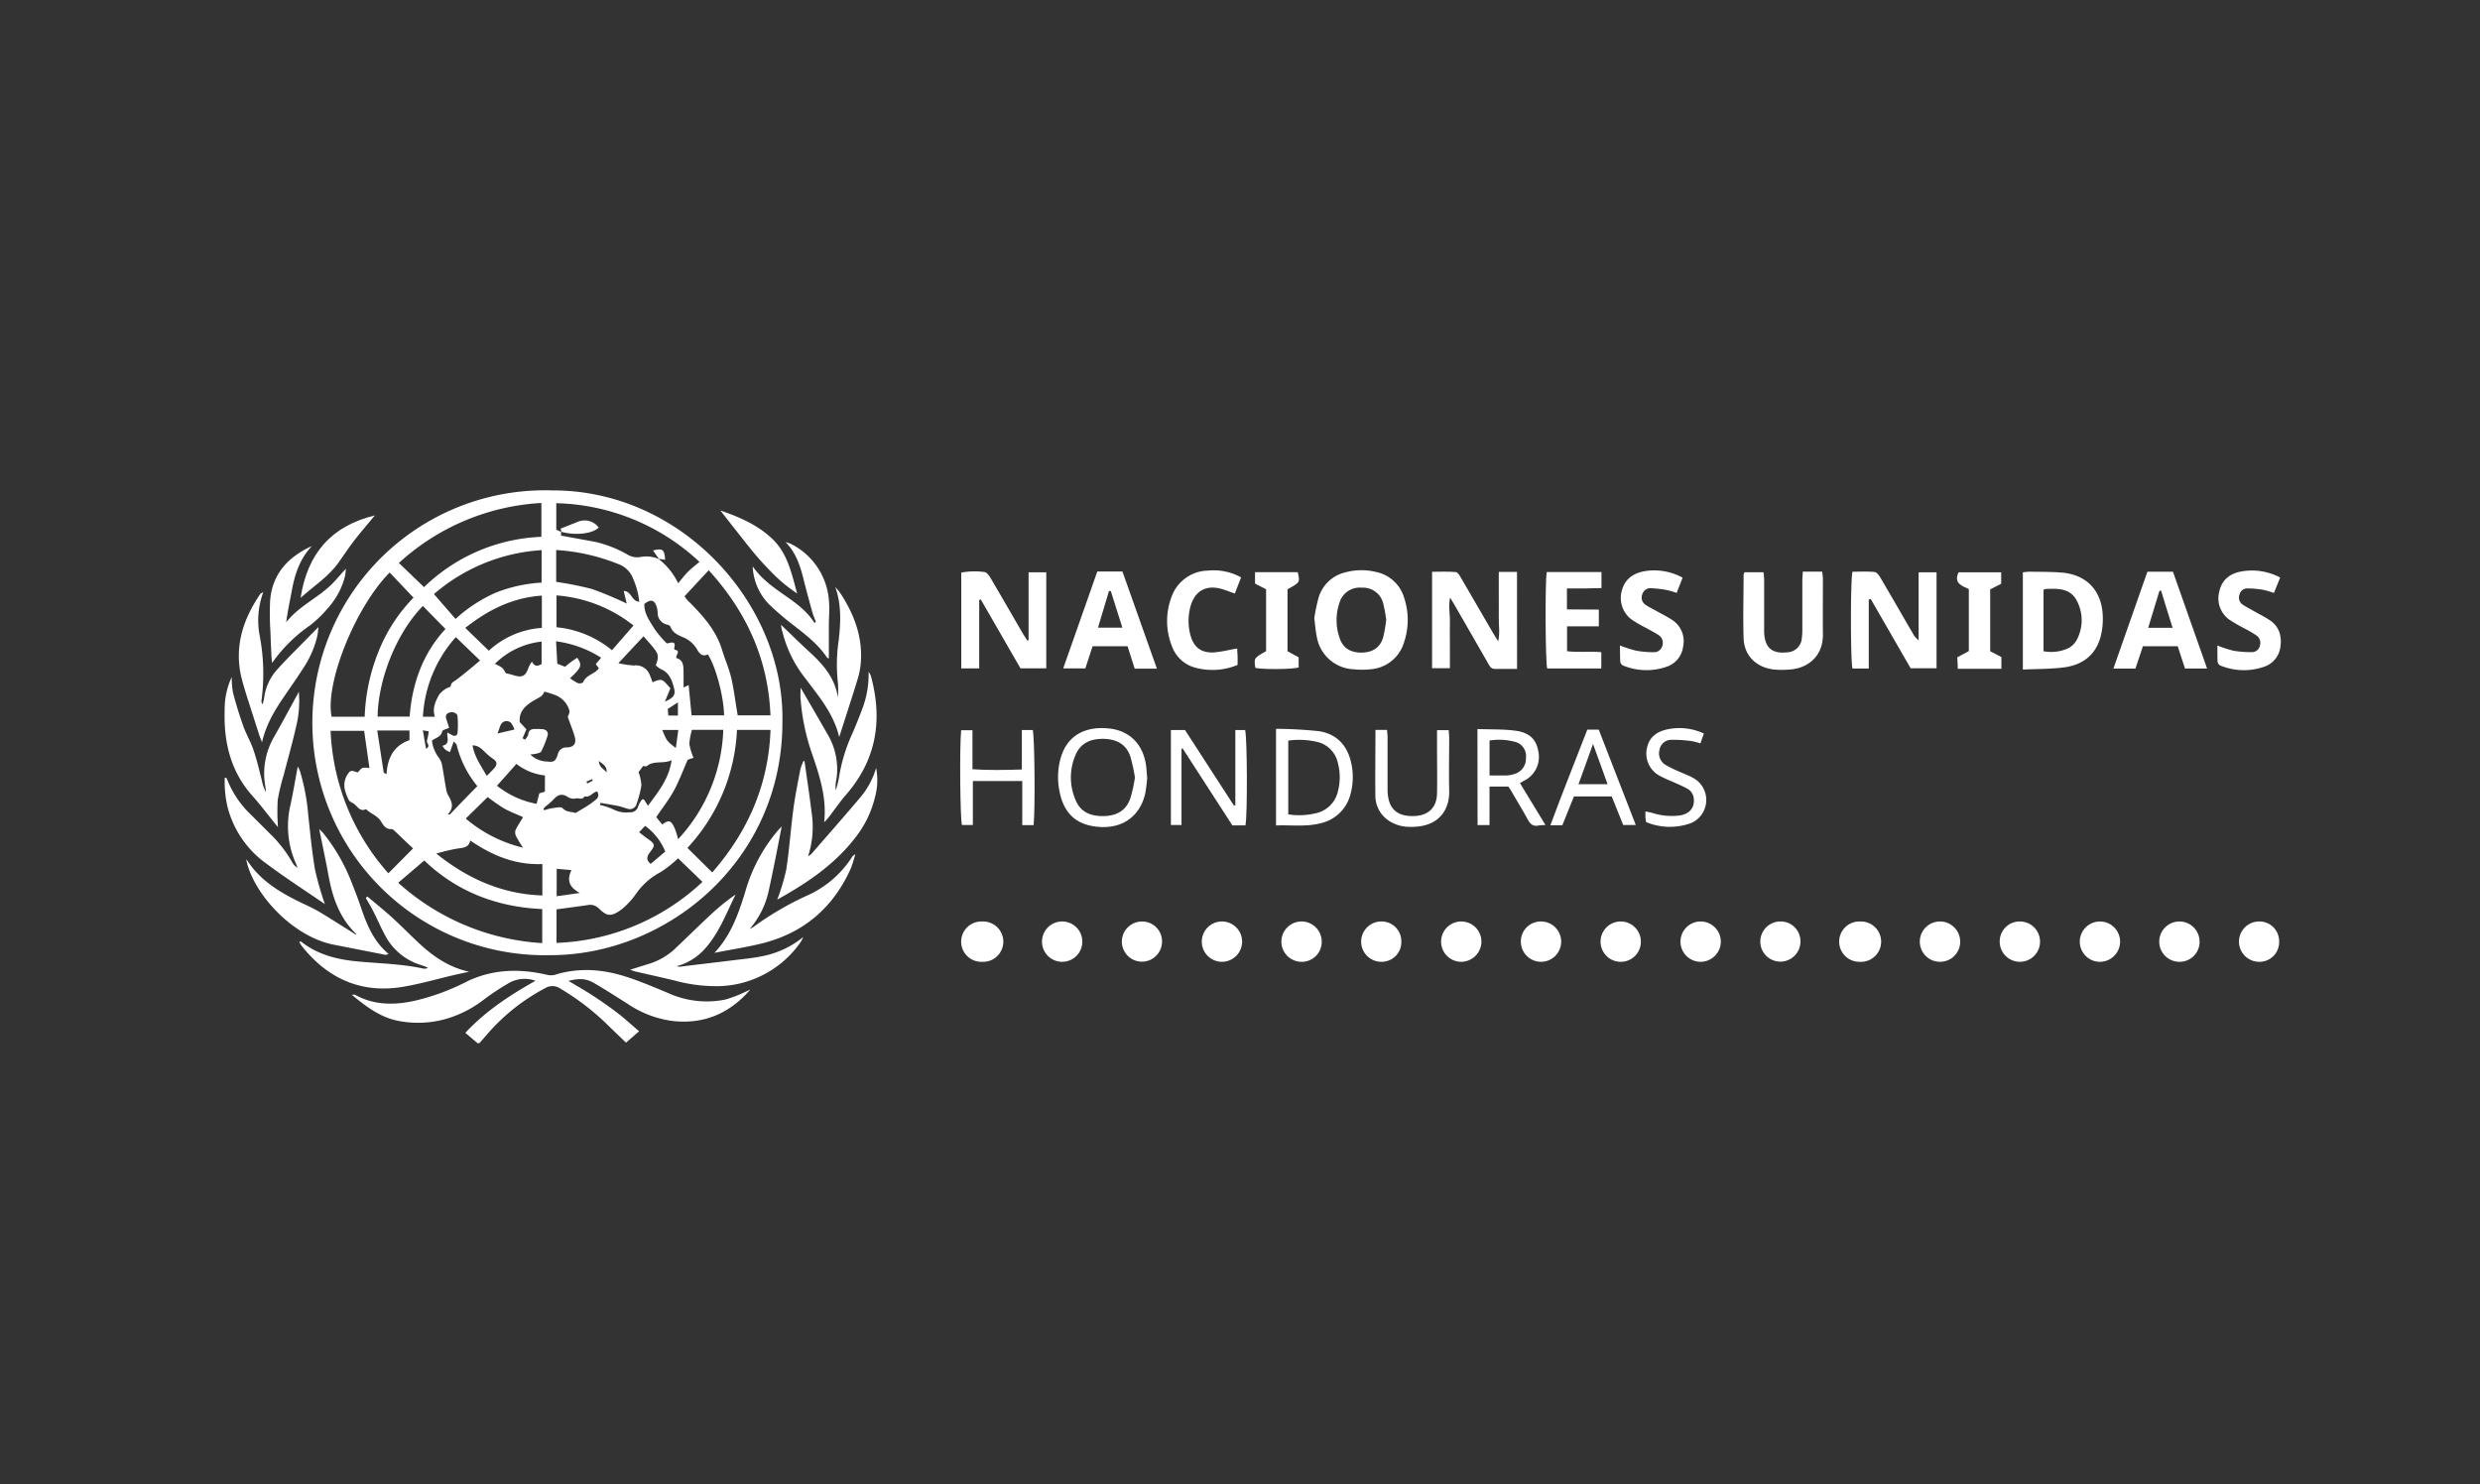 <svg xmlns="http://www.w3.org/2000/svg" id="Capa_1" data-name="Capa 1" viewBox="0 0 591.65 354.12"><rect x="0" y="0" width="591.65" height="354.12" fill="#333333" stroke="none"/><path d="M186.66,172.1c.12,33.22-27.5,55.81-55.41,55.78A55.46,55.46,0,1,1,131.66,117C162.7,116.86,187.17,144.15,186.66,172.1Zm-52.73-45.16-.07-.07v.92c2.88.53,5.55,1,8.21,1.5a28.12,28.12,0,0,1,7.72,3.07,4.43,4.43,0,0,0,2.92.54,7.67,7.67,0,0,1,4.51.48l-.06,0a16.46,16.46,0,0,1,4.63,5.76c.9-1.06,1.55-1.94,2.32-2.71s1.73-1.5,2.76-2.38a51.74,51.74,0,0,0-34.16-14v6.31ZM87,171a45.78,45.78,0,0,1,3.3-15.55,38.74,38.74,0,0,1,8.35-12.86l-5.68-6C84.86,144.7,77.47,163,79.12,171Zm89-.34h7.81c-.55-13.54-5.78-24.76-14.73-34.61l-5.77,6.2a6.8,6.8,0,0,0,.63.87c3.49,3.48,6.84,7.06,8.33,11.94.7,2.29,1.68,4.5,2.22,6.81C175.14,164.81,175.49,167.8,176,170.69Zm-6.08,37.48c8.63-9.87,13.45-21.12,13.9-34h-8A44.24,44.24,0,0,1,164,202.29ZM129.16,120a54.76,54.76,0,0,0-34,14.31l6,5.76a42.58,42.58,0,0,1,28-12ZM95,210.6A56.3,56.3,0,0,0,129.36,225v-8.12c-11-.48-20.56-4.29-28.13-11.59Zm66.76-5.84a25.61,25.61,0,0,1-4.22,3.34,16.3,16.3,0,0,0-5.76,5.08,18.64,18.64,0,0,1-3.29,3.62c-2.82,2.18-3.77,1.66-5.57,0a2.84,2.84,0,0,0-2.39-.92c-2.55.38-5.1.71-7.76,1.07v8a53.71,53.71,0,0,0,34.82-14.56Zm-60.88-60.19c-6.69,6.9-10.71,18.13-10.79,26.39h7.64c.59-8,3.22-15.16,8.55-20.9ZM98.55,202.4C97,201,95.48,199.48,93.9,198a.85.85,0,0,0-.55-.2c-1.35.08-1.94-1-2.48-1.87-.88-1.4-2.48-1.79-3.55-2.89-1.44.71-2-.64-2.84-1.25-.42-.3-1-.48-1.24-.88a10.18,10.18,0,0,1-1-2.66,4.74,4.74,0,0,1,.94-3.87c.66-.93,1.49-.18,2.16-.11.44-.42.77-.95,1.22-1.09a4.23,4.23,0,0,1,1.58.08c-.44-3.1-.87-6.1-1.27-8.91h-8a54.52,54.52,0,0,0,13.78,34Zm30.66-71.15a43.34,43.34,0,0,0-25.68,10.48l5.15,5.93a35.34,35.34,0,0,1,9.46-6.21A34.7,34.7,0,0,1,129.21,139Zm34.86,50c-1.09,2.48-2,4.94-3.21,7.2s-2.83,4.3-4.31,6.5L158,196.7c1.38-1,1.83-1,2.5,0a8.1,8.1,0,0,1,.8,1.86c.17.43.26.89.48,1.65a40.25,40.25,0,0,0,10.77-26.09h-7.46a14.31,14.31,0,0,0-.63,3.39,14.18,14.18,0,0,0,1,3.28Zm.22-17.8c.25,2.59.48,5,.7,7.21h7.75c-.07-4.52-2-11.71-3.88-14.54-1.14.56-1.85,0-2.46-1a6.8,6.8,0,0,0-3.23-3c-1.24-.52-2.68-1.08-3.23-2.62-.09-.24-.53-.42-.84-.5a2.81,2.81,0,0,1-2.2-2.84,6.09,6.09,0,0,0-.18-1.21c-.56-1.87-1.44-2.1-3-.86-.06,2.41,1.38,4.19,2.5,6.06a27.06,27.06,0,0,0,2.84,3.34,2,2,0,0,0,.44-.06c.94-.24,1.75-.34,1.36,1.09,0,.14,0,.46.1.47,1.62.35.15,1.29.4,2,1.75.48,1.69,2,1.72,3.42,0,1.18,0,2.37,0,3.6Zm-52.11,37.07c-.28,1.41-1.24,1.67-2.3,1.82s-1.88.31-2.81.52-2,.5-3,.77c7.36,5.91,15.65,9.7,25.32,10v-7.49C123,206.4,117.51,204.16,112.18,200.52ZM149.52,144l-.72-3c1.86,0,1.88,2.5,3.71,2.56a18.58,18.58,0,0,0-1.45-5.46,5.87,5.87,0,0,0-3.43-3.48,47.37,47.37,0,0,0-14.94-3.4v7.6a81.92,81.92,0,0,1,8.5,1.69A84.77,84.77,0,0,1,149.52,144ZM146,155.12l5.13-5.89a33.56,33.56,0,0,0-18.37-7.18v7.59A24.62,24.62,0,0,1,146,155.12Zm-35-5.32,5.62,5.44a20.63,20.63,0,0,1,12.65-5.44v-7.7C122.17,142.58,116.36,145.58,111,149.8Zm13.67,26.34.62.33c.26-.43.69-.84.74-1.29.1-1,.72-1.24,1.53-1.27.61,0,1.23,0,1.84.05.94.07,1.46.71,1.24,1.52a23.39,23.39,0,0,1-1.5,3.76c-.13.28-.67.43-1.05.54a12.29,12.29,0,0,1-1.57.22,5.83,5.83,0,0,0,4,1.68c1.62.2,2-.07,2.54-1.63a2.07,2.07,0,0,1,2.16-1.74c1.57,0,2.3-.88,1.94-2.33s-1.07-3.13-1.71-4.94c.08-.28.53-1,.39-1.53a5.6,5.6,0,0,0-3.45-3.71,23.5,23.5,0,0,0-2.56-.8c-.25,1.1-1.37,1.47-2.37,2.06-2.07,1.2-3.75,2.73-3.45,5.23l1.57,1.7Zm-10.77,11.44a24.55,24.55,0,0,1-4.94-9.81c-.07-.31-.43-.54-.71-.88l-.91,2.54a7,7,0,0,1-1.07-.56,6.47,6.47,0,0,1-.75-.94c1.94-.44,1.09-1.89,1.19-3.19l1.15.65c.61.35,1.23.07,1.28-.47a20.5,20.5,0,0,0,0-4.07c-.07-.76-1.15-1.12-2-.82s-.88.93-.62,1.66.41,1.26.63,1.95c-.67.32-1.57.48-1.64.82-.29,1.39-1.61,1.55-2.46,2.24a8.16,8.16,0,0,0,1.6,4,4.57,4.57,0,0,1,.85,2.05c.37,1.93.61,3.88,1,5.82a4,4,0,0,0,.51,1.31c.86,1.48,1.32,2.93-.17,4.36.26.05.44.13.49.08C109.4,192.11,111.55,189.92,113.85,187.58ZM108.75,152A30.83,30.83,0,0,0,100.9,171h2.85c-.66-2,.13-3.68,1-5.24a5.7,5.7,0,0,1,1.78-1.53c.3-.23,1-.32,1-.53.09-.92.8-1.1,1.39-1.55,1.92-1.45,3.74-3,5.61-4.57Zm16,42.93c-1.65-.75-3.2-1.31-4.6-2.12a46.37,46.37,0,0,1-3.8-2.66l-5.24,5.14a33,33,0,0,0,13.66,6.94,30.43,30.43,0,0,1-1.66-2.75A2,2,0,0,1,123,198C123.49,197,124.13,196.06,124.76,195ZM130,185a13.26,13.26,0,0,1-6.8-2.76c-1.52,1.71-3,3.39-4.64,5.21a21.26,21.26,0,0,0,9.46,4.32c.24-.95.44-1.72.64-2.5l1.34-.4Zm28.63-17.62c2.09-.89,2.58-1.63,2.18-3.17-.49-1.86-1.08-3.69-3.1-4.55a6,6,0,0,1-1.26-.93c.78-2.14.69-2.67-.78-4.46-.67-.82-1.39-1.61-2.14-2.47l-6,6.41a21.58,21.58,0,0,0,3.72.56,3.51,3.51,0,0,1,3.66,2,20.18,20.18,0,0,1,.75,2c2.26-.91,2.27-.91,4.27,1.44Zm-6.3,16.83a10.47,10.47,0,0,1,.69,3.14,24.27,24.27,0,0,1-1.18,4.52,1.61,1.61,0,0,1-2.14,1.06c-.73-.18-1.43-.48-2.16-.63-1.42-.29-2.86-.51-4.29-.76l-.12.5a15.83,15.83,0,0,1,3.18,1.06,6.79,6.79,0,0,0,3.94.68,1.84,1.84,0,0,0,2-1.45,6,6,0,0,1,.9-1.56c0-.07.23-.05.44-.08.29.45.6.92,1,1.54,2.46-3.33,5-6.41,5.63-10.84-2.13.89-4.23,0-5.9,1.37-.18.15-.63,0-.9,0ZM134.8,159.07c.59-.47,1-.83,1.44-1.15s1-.7,1.48-1c1.21,1.84,1,2.31-1.72,4.9a12.29,12.29,0,0,0,1.87,1.16c.34.14,1.14,0,1.23-.2.63-1.49,2.13-1.87,3.23-2.74a5.6,5.6,0,0,0,.55-.61l-.75-1,1.29-1.51A26.34,26.34,0,0,0,132.66,153l.29,5.35Zm-5.59-.64v-5.36a18.56,18.56,0,0,0-11.15,5.32,8.51,8.51,0,0,1,1.76.94,5.83,5.83,0,0,1,.86,1.3,15.74,15.74,0,0,1,1.64.39c2.24.76,3.09.34,3.8-1.84a8.62,8.62,0,0,1,.77-1.33C127.61,159.22,128.47,158.84,129.21,158.43ZM91.55,184.36l.67.33c.22-3.94,1.79-6.85,5.47-8.11v-2.3H90Zm50.9,4.45c-1.14.24-1.73,1.56-3,1.17-.52,1-1.37.34-2,.49a2.47,2.47,0,0,1-2.11-.42c-1.55-.9-2.45-.26-3.35.75a17.54,17.54,0,0,1-1.65,1.44c-.25.22-.47.45-.7.68l.2.39a12.44,12.44,0,0,1,1.86-.49c.86-.1,2.15-.44,2.53,0,1,1.08,2.27.75,3.05,1.16,1-.62,1.87-1.1,2.69-1.63a15.78,15.78,0,0,0,2.14-1.55A1.37,1.37,0,0,0,142.45,188.81Zm-9.65,25c1-.14,2-.26,2.92-.4l2.61-.37c-2.31-1.25-3.25-2.81-2-5.46l-3.52-.31Zm19.67-15.27c.82.64,1.38,1.11,2,1.53,1.85,1.31,1.92,1.55.54,3.33-.73,1-.89,1.76.21,2.7l3.49-2.94a14.12,14.12,0,0,0-4.81-6.13Zm-39.74-20.72c.49,2.77,2,4.84,3.4,7.29.74-.76,1.33-1.3,1.84-1.91.77-.94.57-1.6-.48-2.26a13.21,13.21,0,0,1-1.68-1.41C115,178.78,114.21,177.83,112.73,177.83ZM158,174.15c1.1,2.68,1.12,2.71,3.24,4.3.19-1.46.38-2.82.58-4.3Zm-35.26-.1a5.88,5.88,0,0,0-.86-1.64,1.67,1.67,0,0,0-1.32-.35c-1.34.34-1.26,1.65-1.9,2.93Zm36.7-3.34h2.29v-3.14l-2.43,1.57Zm-58.56,3.53c.28,1.63.51,3,.76,4.38,1.24-.65,0-1.36.23-2a12.61,12.61,0,0,0,.41-2.15Zm42,7.24c0,1.56,1.07,1.85,1.85,2.8C144.81,182.6,143.7,182.31,142.81,181.48Zm-3,5,.28.43,1.26-.69-.16-.34Z" style="fill:#fff"></path><path d="M179,236.09c-4.88,5.64-10.93,8.28-18.37,7.51a24.89,24.89,0,0,1-10.83-4.07c-2.72-1.72-5.42-3.46-8.19-5.07-1.78-1-3.41-1.1-6-.45,2.09,1.25,4,2.33,5.84,3.53s3.86,2.6,5.7,4,3.45,2.9,5.32,4.49l-3.12,2.72c-1.43-1.38-2.77-2.64-4.08-3.93a59.33,59.33,0,0,0-11.65-9,3.29,3.29,0,0,0-3.6-.05,47.46,47.46,0,0,0-14.13,11.37c-.49.57-1,1.13-1.49,1.69,0,0-.12,0-.39.11l-3-2.53c4.88-5.23,10.65-9,16.74-12.42a7.57,7.57,0,0,0-6.52.64,59.36,59.36,0,0,0-6,4,27,27,0,0,1-9.32,4.59,24.68,24.68,0,0,1-10.37.43c-4.5-.73-8-3.32-11.62-6.34.45,0,.62,0,.74,0,4.57,2.54,9.41,2.53,14.35,1.43a53.71,53.71,0,0,0,12.1-4.44c6.19-3.08,12.59-3.27,19.18-1.79a4.05,4.05,0,0,0,2,.08c5.93-1.87,11.78-1.34,17.54.58,3.3,1.1,6.51,2.46,9.72,3.81A22.28,22.28,0,0,0,173,238.48a30.54,30.54,0,0,0,4.75-1.82C178.15,236.49,178.56,236.28,179,236.09Z" style="fill:#fff"></path><path d="M361.92,159.59c-1.85,0-3.55,0-5.24,0-1.08,0-1.34-.78-1.74-1.46q-3.84-6.66-7.66-13.33c-.37-.65-.76-1.28-1.33-2.24-.46,2.1,0,3.88-.05,5.64s0,3.69,0,5.53v5.68h-4.25v-23c1.87,0,3.76-.1,5.63.07.47,0,1,.87,1.29,1.42,2.56,4.36,5.08,8.74,7.62,13.11.34.59.7,1.16,1.23,2,.45-2.07.11-3.86.14-5.63s0-3.55,0-5.33v-5.6h4.35Z" style="fill:#fff"></path><path d="M245.39,152.73v-16.2h4.22v22.92h-6.15c-3.11-5.38-6.29-10.91-9.48-16.44l-.37.1v16.35h-4.28V136.6a17.85,17.85,0,0,1,5.5-.13c.54,0,1.15.86,1.5,1.45,2.61,4.42,5.15,8.86,7.73,13.3.33.55.7,1.08,1.05,1.62Z" style="fill:#fff"></path><path d="M445.83,143.05v16.44h-3.89c-.47-1.7-.5-21.07,0-23.09,1.7,0,3.47-.1,5.22.06.51,0,1.08.74,1.39,1.27,2.64,4.47,5.23,9,7.84,13.47a4.67,4.67,0,0,0,1.33,1.54V136.53H462v22.9h-6.18c-3.11-5.38-6.33-11-9.54-16.55Z" style="fill:#fff"></path><path d="M313.55,147.46a45.38,45.38,0,0,1,1-4.8,8.73,8.73,0,0,1,6.36-6.1,14.71,14.71,0,0,1,7.51-.07,8.79,8.79,0,0,1,6.57,6.15,16.62,16.62,0,0,1,0,10.5,9,9,0,0,1-7.9,6.52,19.84,19.84,0,0,1-4.29,0,9.3,9.3,0,0,1-8.65-7.73C313.85,150.57,313.76,149.13,313.55,147.46Zm17.16.39a34.41,34.41,0,0,0-.75-4,4.93,4.93,0,0,0-5.09-3.64,5,5,0,0,0-5.26,3.43,12.85,12.85,0,0,0,0,8.63c.81,2.36,2.61,3.45,5.24,3.42s4.39-1.2,5.12-3.59A35.9,35.9,0,0,0,330.71,147.85Z" style="fill:#fff"></path><path d="M482.59,159.74V136.55a12.94,12.94,0,0,1,1.6-.16c2.66.05,5.34,0,8,.24,5.68.61,9.12,4.27,9.45,10a17,17,0,0,1-.45,5.07c-1.13,4.48-4.28,6.93-8.72,7.51C489.28,159.63,486.06,159.58,482.59,159.74Zm4.93-19v14.63a9.78,9.78,0,0,0,5.3-.47,4.69,4.69,0,0,0,2.7-2.39,9.93,9.93,0,0,0-.19-9.44c-1.62-2.79-4.53-2.67-7.31-2.55A2.13,2.13,0,0,0,487.52,140.7Z" style="fill:#fff"></path><path d="M58.8,205c3,4.78,7.42,7.55,12.18,9.93,1.65.83,3.36,1.55,5,2.49,3,1.8,6,3.73,9,5.6,0,0,0-.19-.08-.28-3.37-3.26-5.11-7.38-6.12-11.86-.36-1.6-.62-3.22-.94-4.83-.55-2.72-1.11-5.43-1.68-8.23.34.34.73.66,1,1a44,44,0,0,1,6.87,12.08c.76,1.9,1.49,3.82,2.14,5.76,1.37,4,3,8,6.54,10.92-.4.14-.56.26-.7.23l-12.47-2.45c-9.66-1.92-18.85-11.89-20.7-19.82A5.77,5.77,0,0,1,58.8,205Z" style="fill:#fff"></path><path d="M170.43,227.33c3.92-4.14,5.74-9.29,7.35-14.53a39,39,0,0,1,7.71-14.56l1-1.08c-1,5.21-2,10.35-3.12,15.45a20.48,20.48,0,0,1-4.51,9,4.87,4.87,0,0,0,.79-.4,73.33,73.33,0,0,1,12.89-7.55,24.68,24.68,0,0,0,10.84-9.37,5.28,5.28,0,0,1,.67-.51,31.49,31.49,0,0,1-1.08,3.43c-4.18,9.3-11.19,15.35-21.1,17.84C178.07,226,174.23,226.56,170.43,227.33Z" style="fill:#fff"></path><path d="M191.93,181.58c.56,4,1.18,8,1.66,12a22.94,22.94,0,0,1-.81,10.72,6.87,6.87,0,0,0,.81-.59q3.71-4.25,7.4-8.5c1.43-1.66,2.86-3.31,4.27-5a19.16,19.16,0,0,0,3.75-7,15.27,15.27,0,0,1-.27,7,25.14,25.14,0,0,1-4.86,9.85c-4.94,6.32-11.43,10.67-18.45,14.56a52.47,52.47,0,0,0,2.14-7.12c.74-4.78,1.06-9.63,1.7-14.44.42-3.17,1.06-6.32,1.66-9.47a13.25,13.25,0,0,1,.74-2Z" style="fill:#fff"></path><path d="M416.21,136.52h4.51c.06.61.15,1.19.15,1.78,0,3.63,0,7.25,0,10.88,0,.55,0,1.1,0,1.64.15,3.72,1.88,5.22,5.53,4.8a3.58,3.58,0,0,0,3.44-3.23,15.36,15.36,0,0,0,.14-2.45c0-3.77,0-7.53,0-11.29,0-.67.06-1.34.11-2.27h4.63c.07.72.17,1.24.17,1.76,0,4.38-.05,8.76,0,13.14.09,5.16-3.46,8.08-7.71,8.43a20.69,20.69,0,0,1-4.09,0c-4.14-.5-7-3.33-7.12-7.46-.17-5.06,0-10.13,0-15.19C416,136.9,416.1,136.78,416.21,136.52Z" style="fill:#fff"></path><path d="M511.23,154.18c-.58,1.72-1.17,3.52-1.78,5.33h-5.26c2.74-7.79,5.41-15.42,8.11-23.11h6.1l8.14,23.09h-5.27c-.57-1.73-1.13-3.46-1.73-5.31Zm7.08-4.41c-1-3.09-1.85-6-2.73-8.83h-.4l-2.69,8.84Z" style="fill:#fff"></path><path d="M261.78,136.35h6L276,159.52h-5.3L269,154.17h-8.34c-.55,1.7-1.12,3.43-1.73,5.29h-5.28C256.38,151.71,259.06,144.08,261.78,136.35Zm.17,13.39h5.81L265,141l-.43,0Z" style="fill:#fff"></path><path d="M150.32,231.35l4.35-1.36a15.82,15.82,0,0,0,6.35-3.63c2.88-2.72,5.69-5.51,8.6-8.21a51.29,51.29,0,0,1,5.87-4.74c-2.33,4.7-4.12,9.66-7.84,13.5a14,14,0,0,1-6.26,3.62,7.59,7.59,0,0,0,.92.1c.27,0,.54-.09.81-.12,4-.48,8-.94,12-1.44,2.23-.27,4.49-.49,6.69-.94a22.2,22.2,0,0,0,9.84-4.59,10.14,10.14,0,0,1-.7,1.3,24.48,24.48,0,0,1-19.11,10.42,37.32,37.32,0,0,1-10.93-1.34c-3.12-.75-6.26-1.44-9.38-2.16C151.2,231.69,150.9,231.55,150.32,231.35Z" style="fill:#fff"></path><path d="M77.51,215.7c-4.85-3.34-9.46-6.29-13.82-9.56a23.94,23.94,0,0,1-9.34-13.35,26.22,26.22,0,0,1-.73-7.31c.26.12.44.14.47.22A23.45,23.45,0,0,0,60,194.49c1.44,1.45,2.9,2.89,4.35,4.35a30.61,30.61,0,0,1,5.4,6.94A2.92,2.92,0,0,0,71,207c-.17-.41-.34-.83-.52-1.25a21.93,21.93,0,0,1-1.2-13.64c.66-3.06,1.18-6.16,1.75-9.21a5.08,5.08,0,0,1,.49.95,48.75,48.75,0,0,1,2,10.44c.49,4.41.89,8.84,1.64,13.21A73.77,73.77,0,0,0,77.51,215.7Z" style="fill:#fff"></path><path d="M87.63,213.87c2,1.67,4,3.29,5.89,5,2.28,2.07,4.42,4.29,6.68,6.37,3.37,3.1,7.09,5.59,11.73,6.59l-3.33.72c-4.06.95-8.08,2.11-12.18,2.83-10,1.77-18.11-1.76-24.39-9.64a11.11,11.11,0,0,1-.64-1c.21-.06.37-.16.42-.12,3.9,3.11,8.51,4.27,13.34,4.74,5.3.51,10.65.57,15.88,1.73a1.47,1.47,0,0,0,1.07-.22c-.54-.21-1.06-.45-1.61-.62a14.35,14.35,0,0,1-8.63-7.13c-1-1.85-1.84-3.81-2.8-5.7-.55-1.09-1.19-2.13-1.79-3.19Z" style="fill:#fff"></path><path d="M191,164.05c2.1,3.63,4.19,7.21,6.25,10.81a16.39,16.39,0,0,1,2.33,10.82,8.59,8.59,0,0,0-.2,2.88,22.41,22.41,0,0,0,.78-3.08,40.28,40.28,0,0,1,3.3-10.74c.85-2,1.67-4.05,2.43-6.1a23.16,23.16,0,0,0,1.33-8.36,4.35,4.35,0,0,1,.53.93c2.88,10.47,1.39,20-5.91,28.39-1.34,1.54-2.51,3.24-3.75,4.87a11.34,11.34,0,0,1-1.47,1.68c.64-5.74-1.06-11-2.86-16.23a51.25,51.25,0,0,1-2.75-13C190.9,166,191,165,191,164.05Z" style="fill:#fff"></path><path d="M66.31,197.34c-2.26-2.79-4.11-5.24-6.15-7.54-5.23-5.89-6.82-12.91-6.56-20.53a17.94,17.94,0,0,1,1.69-7.75,19.77,19.77,0,0,0,.29,3.71c.7,2.69,1.53,5.37,2.46,8,.69,1.93,1.76,3.72,2.42,5.65.81,2.38,1.38,4.84,2,7.27a9.67,9.67,0,0,0,1,2.86c-.06-.5-.1-1-.18-1.51a17.31,17.31,0,0,1,1.51-10.58c.71-1.4,1.53-2.75,2.28-4.12,1.39-2.55,2.78-5.09,4.22-7.75a25.17,25.17,0,0,1-.61,8.15c-.88,3.93-2,7.81-3,11.71a48,48,0,0,0-1.43,6A54.88,54.88,0,0,0,66.31,197.34Z" style="fill:#fff"></path><path d="M381.43,145.43v4h-7.58v5.93c2.61.33,5.33,0,8.17.22v3.9H369.11c-.43-1.46-.53-20.45-.11-23h13.06v3.82c-1.31,0-2.64.07-4,.09h-4.24v5Z" style="fill:#fff"></path><path d="M186.33,149.06c2.34,2.24,4.42,4.3,6.57,6.28,3.32,3,6.29,6.29,7,11.06a22.69,22.69,0,0,0,0-3.5,38.77,38.77,0,0,1,.2-10.21c.47-4.24.67-8.44-.83-12.63a16.39,16.39,0,0,1,1.09,1.28c3.36,5.08,5.48,10.54,5,16.76a19,19,0,0,1-.72,3.81c-1.4,4.56-2.88,9.09-4.43,13.93-1.34-5.65-4.92-9.76-8.14-14.08a29,29,0,0,1-5.44-11.15C186.45,150.16,186.41,149.69,186.33,149.06Z" style="fill:#fff"></path><path d="M62.82,141.25A19.41,19.41,0,0,0,62,151.9a48.43,48.43,0,0,1,.4,15.1,1.64,1.64,0,0,0,.19,1.05,6.69,6.69,0,0,0,.42-1.46,12.34,12.34,0,0,1,3.35-7.11c.88-1,1.87-2,2.82-3l6.8-6.9c-.11.84-.14,1.54-.29,2.21a23.53,23.53,0,0,1-3.25,7.48c-1.35,2.13-2.81,4.2-4.24,6.29-2.37,3.44-4.63,6.94-5.69,11.52-.31-.8-.48-1.19-.62-1.6-1-3.12-2-6.24-3-9.36-.51-1.63-1-3.26-1.4-4.93-1.57-7.24.6-13.62,4.64-19.54C62.23,141.58,62.38,141.53,62.82,141.25Z" style="fill:#fff"></path><path d="M386.47,154a33.84,33.84,0,0,0,3.79,1.22,23.22,23.22,0,0,0,4.24.38,2.05,2.05,0,0,0,2.11-1.63,2.19,2.19,0,0,0-1-2.5c-.91-.6-1.89-1.09-2.84-1.63a31.94,31.94,0,0,1-3.37-1.93,6.4,6.4,0,0,1-2.46-7.08c.77-2.78,2.79-4.11,5.48-4.57a14.06,14.06,0,0,1,9,1.56L400,141.45a22,22,0,0,0-2.38-.69,27.37,27.37,0,0,0-3.83-.43,2,2,0,0,0-2,1.49,2.06,2.06,0,0,0,.86,2.52c.85.56,1.77,1,2.66,1.5,1.25.71,2.55,1.33,3.73,2.14a6,6,0,0,1,2.49,6.3,5.77,5.77,0,0,1-4,4.81,14.6,14.6,0,0,1-10-.19,1.26,1.26,0,0,1-1-1.33C386.49,156.49,386.47,155.4,386.47,154Z" style="fill:#fff"></path><path d="M529,154a28.7,28.7,0,0,0,3.82,1.24,24.4,24.4,0,0,0,4.44.34,1.92,1.92,0,0,0,1.89-1.6,2.13,2.13,0,0,0-.83-2.37,27.37,27.37,0,0,0-2.45-1.47,40.67,40.67,0,0,1-3.91-2.23,6.24,6.24,0,0,1-2.48-6.88c.63-2.81,2.64-4.26,5.33-4.71a14.33,14.33,0,0,1,9.17,1.47l-1.5,3.68a20,20,0,0,0-2.59-.76,23.39,23.39,0,0,0-3.83-.33,1.88,1.88,0,0,0-1.78,1.47,2,2,0,0,0,.74,2.38c.83.58,1.75,1,2.64,1.54,1.3.74,2.67,1.4,3.9,2.24,2.22,1.52,2.84,3.77,2.47,6.32a5.74,5.74,0,0,1-4,4.78,14.69,14.69,0,0,1-10-.21,1.27,1.27,0,0,1-1-1.35C529,156.46,529,155.37,529,154Z" style="fill:#fff"></path><path d="M295.16,154.72c0,.7.08,1.31.09,1.91s0,1.35,0,2a15.59,15.59,0,0,1-10,.68,8.1,8.1,0,0,1-5.68-5.2,16.11,16.11,0,0,1-.17-11.44,9.41,9.41,0,0,1,8.82-6.54,13.48,13.48,0,0,1,7.87,1.62l-1.51,3.86c-1-.37-1.92-.72-2.82-1-3.93-1.25-6.8.3-7.8,4.28a13.09,13.09,0,0,0,0,6.49c.79,3.09,2.63,4.47,5.82,4.26a37.29,37.29,0,0,0,4-.69Z" style="fill:#fff"></path><path d="M297.12,196.91H294q-5.92-9.15-11.86-18.35l-.27.1v18.17h-2.53V174.16h3.36l11.66,18,.35,0v-18h2.33C297.55,175.63,297.63,194.7,297.12,196.91Z" style="fill:#fff"></path><path d="M273.68,185.63a35.51,35.51,0,0,1-.46,3.66c-1.24,5.39-5.3,8.34-10.82,8s-8.62-3.12-9.65-8.59a16.83,16.83,0,0,1,.26-7.73c1.68-6.06,6.61-7.77,11.76-7.15,4.76.56,7.86,3.75,8.61,8.57C273.53,183.36,273.57,184.39,273.68,185.63Zm-2.92-.14a42,42,0,0,0-1.09-5c-1-3-3.42-4.17-6.39-4.22s-5.46.93-6.68,3.82a13.52,13.52,0,0,0,0,10.78c1.24,3,3.79,3.91,6.85,3.82s5.18-1.36,6.2-4.17A36.32,36.32,0,0,0,270.76,185.49Z" style="fill:#fff"></path><path d="M304.42,173.88a101.3,101.3,0,0,1,10.22.56c4.27.65,6.84,3.42,7.74,7.69a15.44,15.44,0,0,1-.19,7.31,9.47,9.47,0,0,1-7.28,7c-3.42.85-6.9.36-10.49.49Zm2.92,20.41A17.17,17.17,0,0,0,314,194a6.88,6.88,0,0,0,5.2-5.26,13.27,13.27,0,0,0-.07-6.88,6.53,6.53,0,0,0-4.61-4.79,18.75,18.75,0,0,0-7.18-.38Z" style="fill:#fff"></path><path d="M179.57,135.13c2,2.86,4.68,4.83,7.43,6.74s5.46,3.81,7.3,6.74l.35-.24c-.28-.75-.61-1.48-.83-2.24-.73-2.63-1.45-5.26-2.11-7.91-.81-3.22-1.79-6.33-4.29-8.88a7.2,7.2,0,0,1,1.31.44A16.51,16.51,0,0,1,197.8,144c.11,1.63-.05,3.27-.06,4.91,0,2.72,0,5.44,0,8.19-.2-.09-.37-.11-.43-.21-2.08-3.14-5-5.39-7.92-7.66a71,71,0,0,1-5.62-4.76A13.74,13.74,0,0,1,179.57,135.13Z" style="fill:#fff"></path><path d="M352.47,173.93c3.18.12,6.2,0,9.15.41,3.25.42,4.91,2.13,5.35,4.81a6.3,6.3,0,0,1-3.48,7.16l-.88.51,6.08,10c-.78.06-1.29.06-1.79.15-1.21.2-1.85-.4-2.4-1.42-1.28-2.33-2.67-4.6-4-6.9-.2-.34-.43-.68-.66-1h-4.49v9.19h-2.85ZM355.36,185c1.52,0,2.81,0,4.1,0a7.5,7.5,0,0,0,1.8-.33,3.79,3.79,0,0,0,2.78-3.83,3.51,3.51,0,0,0-2.25-3.75,14.36,14.36,0,0,0-6.43-.42Z" style="fill:#fff"></path><path d="M74.43,130.27c-2.9,3-4.09,6.72-4.82,10.68-.45,2.47-1,4.93-1.33,7.51,2.75-3.54,6.8-5.45,10.06-8.32,1.46-1.29,2.68-2.85,4.18-4.46a14.29,14.29,0,0,1-.22,1.8,17.93,17.93,0,0,1-4.14,7.68,28.15,28.15,0,0,1-4.14,4,36.1,36.1,0,0,0-9.1,9c-.08-.82-.14-1.25-.16-1.67-.09-1.91-.19-3.82-.24-5.73a66.17,66.17,0,0,1-.07-7.58C65,136.85,68.78,132.82,74.43,130.27Z" style="fill:#fff"></path><path d="M246.59,196.86h-2.71V186.33c-4,0-7.77,0-11.79,0v10.49h-2.6c-.43-1.41-.59-18.61-.19-22.61H232v9.31c4,.27,7.79.18,11.78.06v-9.42h2.6C246.82,175.59,247,192.7,246.59,196.86Z" style="fill:#fff"></path><path d="M474.8,155.37l2.67,1.39v2.79l-5.06,0h-5.34c0-1-.08-1.81-.13-2.73l2.76-1.49V140.54c-1.65-.77-3.66-1.36-2.45-4h10.17v2.73l-2.62,1.35Z" style="fill:#fff"></path><path d="M302.05,140.6l-2.64-1.37v-2.72H309.6c.57,2.43.57,2.43-2.44,4.07v14.79l2.66,1.44v2.43c-1.5.45-8.29.51-10.33.11-.36-2.36-.36-2.36,2.56-4Z" style="fill:#fff"></path><path d="M372.72,196.89h-2.85c2.85-7.73,5.89-15.22,8.81-22.82h2.73c2.9,7.46,5.83,15,8.84,22.76h-3L384.5,190h-9C374.59,192.23,373.66,194.55,372.72,196.89Zm3.86-9.8h6.94c-1.18-3.26-2.29-6.32-3.47-9.6C378.84,180.82,377.74,183.89,376.58,187.09Z" style="fill:#fff"></path><path d="M328.14,174.13h2.76c.05.68.13,1.28.13,1.87,0,3.7,0,7.39,0,11.09,0,.48,0,.95,0,1.43.08,4.41,2.21,6.39,6.58,6.15,3.25-.19,5.15-2.07,5.22-5.39.07-3.56,0-7.12,0-10.67v-4.42h2.8c0,.56.1,1.21.1,1.86,0,4.17-.1,8.35,0,12.52.15,4.82-2.66,8.85-9.29,8.69a8.86,8.86,0,0,1-5.57-1.79,7.14,7.14,0,0,1-2.75-5.53C328.06,184.75,328.14,179.56,328.14,174.13Z" style="fill:#fff"></path><path d="M406.49,175c-.29.82-.53,1.51-.82,2.35a16.29,16.29,0,0,0-2.21-.56,31.78,31.78,0,0,0-4.86-.29,2.84,2.84,0,0,0-2.7,2.42,3.2,3.2,0,0,0,1.45,3.57,28,28,0,0,0,3.11,1.53c1.24.57,2.53,1,3.72,1.71a6,6,0,0,1-.64,10.59,14.23,14.23,0,0,1-3.56.85,14.59,14.59,0,0,1-7.3-1.06c0-.34-.11-.74-.13-1.13s0-.81,0-1.4c.67.15,1.18.22,1.67.37a15.14,15.14,0,0,0,6.48.6c2.39-.34,3.61-1.88,3.39-4a3,3,0,0,0-1.65-2.45c-1.14-.62-2.34-1.1-3.52-1.65a28.45,28.45,0,0,1-3-1.38,6,6,0,0,1-3-6.64c.54-2.6,2.38-3.89,4.83-4.42A13.77,13.77,0,0,1,406.49,175Z" style="fill:#fff"></path><path d="M171.85,121.79c4.57,1.56,8.82,3.41,12.33,6.7,3.7,3.48,4.63,8.2,6,13.1a36,36,0,0,1-6.34-5.31,63.43,63.43,0,0,1-4.26-4.72C177,128.4,174.53,125.17,171.85,121.79Z" style="fill:#fff"></path><path d="M71.71,142.64c1.63-10.59,7.36-17.19,17.74-19.68-.3.34-.59.65-.85,1-1.44,1.74-2.92,3.44-4.28,5.23s-2.35,3.37-3.54,5C78.37,137.6,74.87,139.79,71.71,142.64Z" style="fill:#fff"></path><path d="M500.79,229.46a4.81,4.81,0,1,1,5-4.7A4.83,4.83,0,0,1,500.79,229.46Z" style="fill:#fff"></path><path d="M291.51,229.46a4.81,4.81,0,1,1,4.82-4.84A4.82,4.82,0,0,1,291.51,229.46Z" style="fill:#fff"></path><path d="M348.54,229.46a4.81,4.81,0,1,1,4.88-4.76A4.85,4.85,0,0,1,348.54,229.46Z" style="fill:#fff"></path><path d="M405.71,229.46a4.81,4.81,0,1,1,4.82-4.81A4.83,4.83,0,0,1,405.71,229.46Z" style="fill:#fff"></path><path d="M386.57,229.46a4.81,4.81,0,1,1,4.89-4.72A4.77,4.77,0,0,1,386.57,229.46Z" style="fill:#fff"></path><path d="M253.32,229.46a4.81,4.81,0,0,1,.16-9.62,4.81,4.81,0,1,1-.16,9.62Z" style="fill:#fff"></path><path d="M443.68,229.46a4.81,4.81,0,1,1,.19-9.61,4.81,4.81,0,1,1-.19,9.61Z" style="fill:#fff"></path><path d="M234.33,229.46a4.81,4.81,0,1,1,0-9.61,4.81,4.81,0,1,1,0,9.61Z" style="fill:#fff"></path><path d="M467.64,224.56a4.79,4.79,0,0,1-4.73,4.9,4.81,4.81,0,0,1-.19-9.62A4.82,4.82,0,0,1,467.64,224.56Z" style="fill:#fff"></path><path d="M543.73,224.63a4.68,4.68,0,0,1-4.74,4.83,4.81,4.81,0,1,1-.06-9.62A4.7,4.7,0,0,1,543.73,224.63Z" style="fill:#fff"></path><path d="M520,229.46a4.81,4.81,0,1,1,4.75-4.86A4.75,4.75,0,0,1,520,229.46Z" style="fill:#fff"></path><path d="M310.56,229.46a4.81,4.81,0,1,1,4.76-4.85A4.74,4.74,0,0,1,310.56,229.46Z" style="fill:#fff"></path><path d="M334.31,224.61a4.68,4.68,0,0,1-4.72,4.85,4.81,4.81,0,1,1-.1-9.62A4.7,4.7,0,0,1,334.31,224.61Z" style="fill:#fff"></path><path d="M429.53,224.61a4.79,4.79,0,1,1-4.85-4.77A4.71,4.71,0,0,1,429.53,224.61Z" style="fill:#fff"></path><path d="M481.83,219.84a4.81,4.81,0,1,1-4.76,4.83A4.75,4.75,0,0,1,481.83,219.84Z" style="fill:#fff"></path><path d="M277.22,224.74a4.79,4.79,0,1,1-4.71-4.89A4.72,4.72,0,0,1,277.22,224.74Z" style="fill:#fff"></path><path d="M367.59,219.84a4.81,4.81,0,1,1-4.76,4.86A4.75,4.75,0,0,1,367.59,219.84Z" style="fill:#fff"></path><path d="M133.93,126.94l-.16-.84,4.06-1.6a4.2,4.2,0,0,1,5,1.34c-1.37,1.49-5.59,2-9,1Z" style="fill:#fff"></path><path d="M157.22,133.38l-1.43-2.06c2.27-.59,2.76-.23,2.89,2.23l-1.52-.22Z" style="fill:#fff"></path></svg>